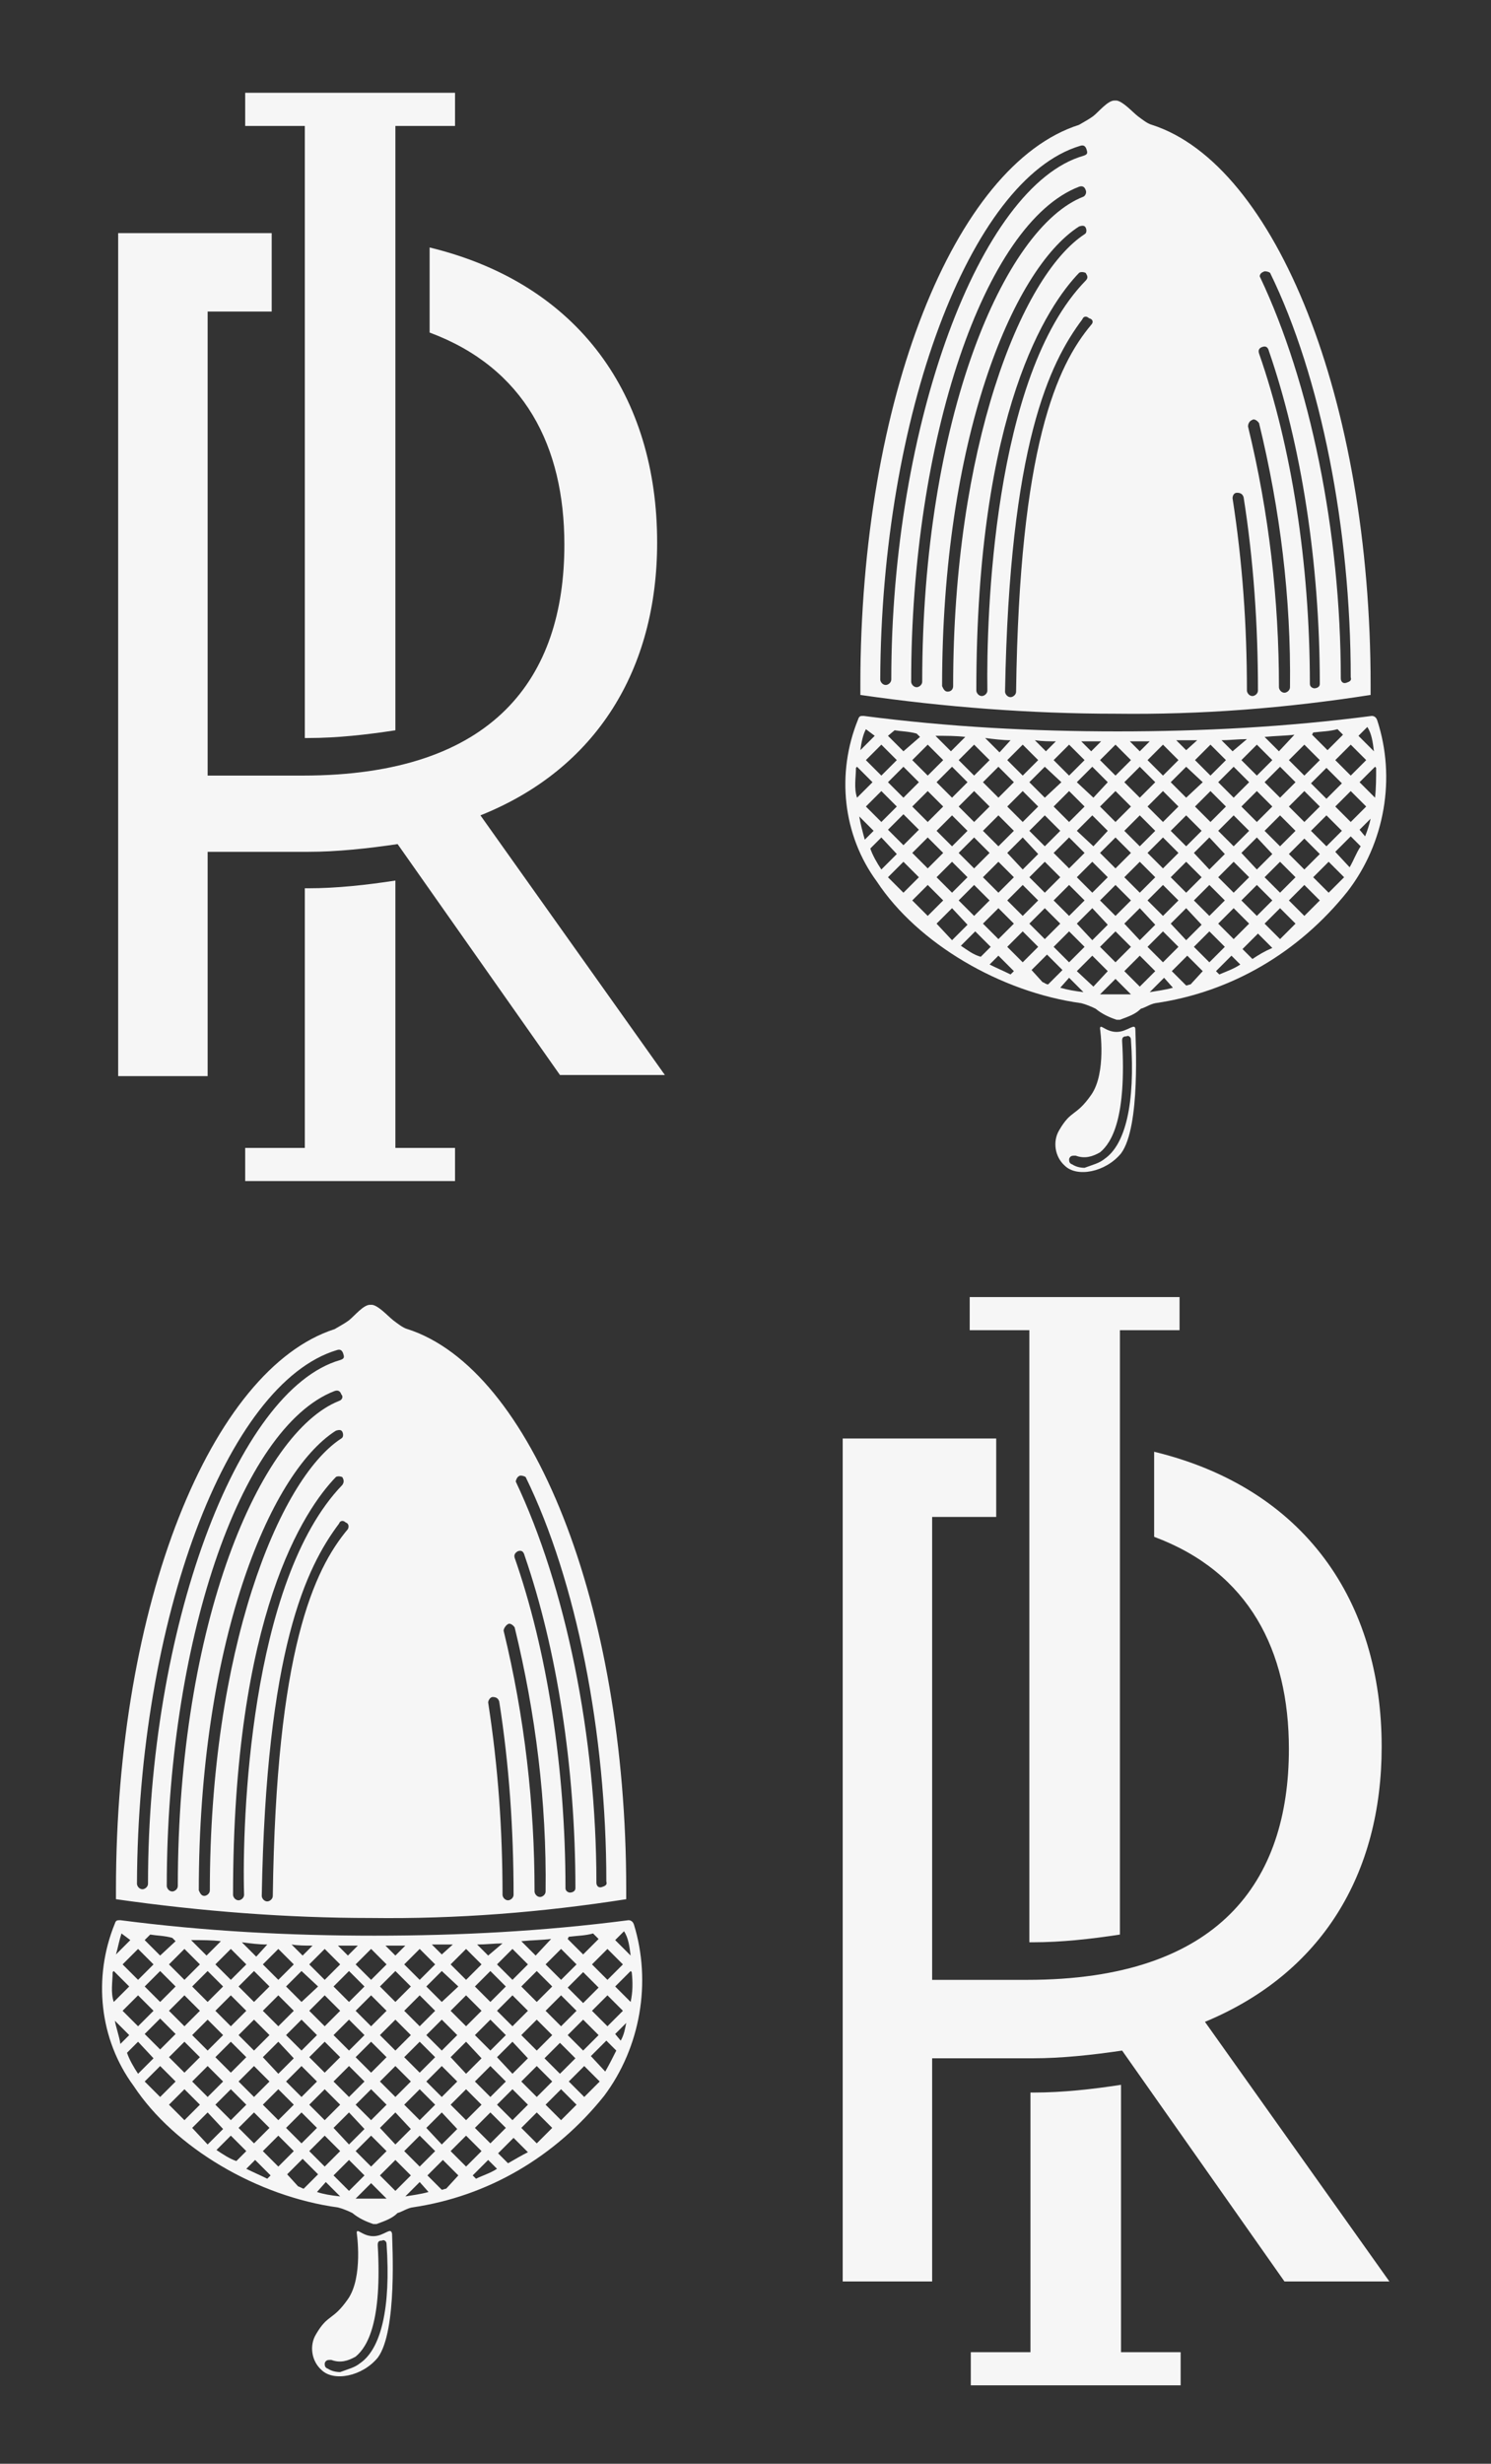 <svg xmlns="http://www.w3.org/2000/svg" xmlns:xlink="http://www.w3.org/1999/xlink" id="Ebene_1" x="0px" y="0px" viewBox="0 0 135 223" style="enable-background:new 0 0 135 223;" xml:space="preserve">
<rect x="0" y="0" width="135" height="223" fill="#333333" stroke="none"/>
<style type="text/css">
	.st0{fill:#F6F6F6;}
</style>
<g>
	<g>
		<path id="Pfad_19_12_" class="st0" d="M59.5,49.1c0-13.2-7-23.4-20.6-26.7v7.7c8.6,3.2,12.2,10.3,12.2,19.2    c0,12-6.3,20.9-23.7,20.9h-8.6v-42h5.8v-7.1H10.7v76.3h8.1V77.1h9.1c2.6,0,5.4-0.3,8.1-0.7l14.7,20.9h9.5L43.5,73.8    C54,69.6,59.5,60.6,59.5,49.1"></path>
		<path id="Pfad_20_12_" class="st0" d="M35.8,11.4h5.4v-3h-19v3h5.4v55.4h0.3c2.6,0,5.3-0.3,7.9-0.7V11.4z M41.2,106.9v-3h-5.4    V79.7c-2.6,0.4-5.3,0.7-7.9,0.7h-0.3v23.5h-5.4v3C22.2,106.9,41.2,106.9,41.2,106.9z"></path>
	</g>
	<g>
		<path id="Pfad_85_1_" class="st0" d="M100,104.9c-0.5,0.4-1,0.5-1.8,0.8c-0.4,0-0.8-0.1-1.1-0.3c-0.3-0.1-0.3-0.3-0.3-0.5    c0.1-0.3,0.3-0.3,0.5-0.3h0.1c0.8,0.3,1.5,0.1,2.2-0.3c1.1-0.9,2.4-3.2,2-10.1c0-0.3,0.1-0.4,0.4-0.4c0.1-0.1,0.4,0,0.4,0.3l0,0    C102.8,99.9,101.9,103.6,100,104.9 M101.1,93.4c-1,0-1.5-0.8-1.5-0.3c0,0,0.6,4-0.8,6s-1.8,1.3-2.9,3.2c-0.6,1-0.4,2.4,0.5,3.2    c1.1,1.1,3.7,0.6,5.1-1.1c1.8-2.4,1.3-10.5,1.3-11.2C102.8,92.5,102.1,93.4,101.1,93.4 M124.5,72.2L124.5,72.2l-1.4-1.4l1.4-1.4    l0.1,0.1C124.6,70.4,124.6,71.3,124.5,72.2 M123.6,75.7l-0.5-0.6l1-1C124,74.6,123.8,75.2,123.6,75.7 M122.2,78.5l-1.3-1.4    l1.4-1.4l0.9,0.9C122.8,77.2,122.6,77.8,122.2,78.5 M120.3,80.8l-1.4-1.4l1.4-1.4l1.4,1.4L120.3,80.8z M118.1,82.9l-1.4-1.4    l1.4-1.4l1.4,1.4L118.1,82.9z M115.9,85l-1.4-1.4l1.4-1.4l1.4,1.4L115.9,85z M113.4,86.8l-0.9-0.9l1.4-1.4l1.3,1.3    C114.5,86.1,114,86.4,113.4,86.8 M110.4,88.2l-0.3-0.3l1.4-1.4l0.8,0.8C111.7,87.7,111.1,87.9,110.4,88.2 M108.1,85.7l1.4-1.4    l1.4,1.4l-1.4,1.4L108.1,85.7z M107.8,89.1c-0.1,0-0.3,0.1-0.4,0.1l-1.3-1.3l1.4-1.4l1.4,1.4L107.8,89.1z M104.1,89.8l1.3-1.3    l0.8,0.9C105.5,89.6,104.7,89.7,104.1,89.8 M103.2,89.3l-1.4-1.4l1.4-1.4l1.4,1.4L103.2,89.3z M101.3,90c-0.5,0-1,0-1.7,0l1.4-1.4    l1.4,1.4C102,90,101.6,90,101.3,90 M99,89.3l-1.5-1.4l1.4-1.4l1.4,1.4L99,89.3z M96,89.4l0.8-0.9l1.3,1.3    C97.3,89.7,96.7,89.6,96,89.4 M94.4,88.9l-1-1.1l1.4-1.4l1.4,1.4l-1.3,1.3C94.7,89.1,94.5,88.9,94.4,88.9 M91.2,85.7l1.4-1.4    l1.4,1.4l-1.4,1.4L91.2,85.7z M91.5,88.2c-0.6-0.3-1.3-0.6-1.9-0.9l0.8-0.8l1.4,1.4L91.5,88.2z M87,85.6l1.3-1.3l1.4,1.4l-0.9,0.9    C88.1,86.4,87.6,86,87,85.6 M84.8,83.6l1.4-1.4l1.4,1.5l-1.4,1.4L84.8,83.6z M82.6,81.5l1.4-1.4l1.4,1.4L84,82.9L82.6,81.5z     M80.4,79.4l1.4-1.4l1.4,1.4l-1.4,1.4L80.4,79.4z M79.8,78.7c-0.4-0.6-0.8-1.3-1-1.9l1-1l1.4,1.5L79.8,78.7L79.8,78.7z M77.8,73.9    l1.3,1.3L78.3,76C78.1,75.3,77.9,74.5,77.8,73.9 M77.6,72.2c-0.3-0.9-0.1-1.8-0.1-2.7l0.1-0.1l1.4,1.4L77.6,72.2L77.6,72.2z     M78.4,66l0.8,0.6l-1.3,1.3C78,67.2,78.1,66.6,78.4,66 M81.2,68.8l-1.4,1.4l-1.4-1.4l1.4-1.4L81.2,68.8z M81,66.1    c0.6,0.1,1.3,0.1,2,0.3l0.3,0.3L81.8,68l-1.4-1.4L81,66.1z M85.4,68.8L84,70.2l-1.4-1.4l1.4-1.4L85.4,68.8z M84.7,66.6    c1,0,1.9,0,2.7,0.1L86.1,68L84.7,66.6L84.7,66.6z M89.6,68.8l-1.4,1.4l-1.4-1.4l1.4-1.4L89.6,68.8z M91.5,67l-1,1.1l-1.3-1.3    C90,66.9,90.8,67,91.5,67 M94,68.8l-1.4,1.4l-1.4-1.4l1.4-1.4L94,68.8z M95.6,67.1L94.7,68l-1-1C94.4,67.1,95,67.1,95.6,67.1     M98.2,68.8l-1.4,1.4l-1.4-1.4l1.4-1.4L98.2,68.8z M99.7,67.1L98.8,68l-0.9-0.9C98.6,67.1,99.1,67.1,99.7,67.1 M102.4,68.8    l-1.4,1.4l-1.4-1.4l1.4-1.4L102.4,68.8z M104.1,67.1l-0.9,0.9l-0.9-0.9C102.9,67.1,103.5,67.1,104.1,67.1 M106.7,68.8l-1.4,1.4    l-1.4-1.4l1.4-1.4L106.7,68.8z M108.4,67l-1,0.9l-0.9-0.9C107.1,67,107.8,67,108.4,67 M111,68.8l-1.4,1.4l-1.4-1.4l1.4-1.4    L111,68.8z M112.9,66.9l-1.3,1.1l-1-1C111.3,67,112.1,66.9,112.9,66.9 M115.2,68.8l-1.4,1.4l-1.4-1.4l1.4-1.4L115.2,68.8z     M117.2,66.5L117.2,66.5l-1.4,1.5l-1.3-1.3C115.5,66.6,116.4,66.6,117.2,66.5 M119.5,68.8l-1.4,1.4l-1.4-1.4l1.4-1.4L119.5,68.8z     M118.9,66.3c0.8-0.1,1.5-0.1,2.2-0.3l0.5,0.5l-1.4,1.4l-1.4-1.4L118.9,66.3z M120.9,73l1.4-1.4l1.4,1.4l-1.4,1.4L120.9,73z     M118.7,75.2l1.4-1.4l1.4,1.4l-1.4,1.4L118.7,75.2z M116.7,77.3l1.4-1.4l1.4,1.4l-1.4,1.4L116.7,77.3z M114.5,79.4l1.4-1.4    l1.4,1.4l-1.4,1.4L114.5,79.4z M112.4,81.5l1.4-1.4l1.4,1.4l-1.4,1.4L112.4,81.5z M111.7,82.2l1.4,1.4l-1.4,1.4l-1.4-1.4    L111.7,82.2z M108.1,81.5l1.4-1.4l1.4,1.4l-1.4,1.4L108.1,81.5z M106,83.6l1.4-1.4l1.4,1.5l-1.4,1.4L106,83.6z M105.3,84.3    l1.4,1.4l-1.4,1.4l-1.4-1.4L105.3,84.3z M101.8,83.6l1.4-1.4l1.4,1.5l-1.4,1.4L101.8,83.6z M101,84.3l1.4,1.4l-1.4,1.4l-1.4-1.4    L101,84.3z M97.5,83.6l1.4-1.4l1.4,1.5l-1.4,1.4L97.5,83.6z M96.8,84.3l1.4,1.4l-1.4,1.4l-1.4-1.4L96.8,84.3z M94.6,82.2l1.4,1.4    L94.6,85l-1.4-1.4L94.6,82.2z M91.2,81.5l1.4-1.4l1.4,1.4l-1.4,1.4L91.2,81.5z M90.4,82.2l1.4,1.4L90.4,85L89,83.6L90.4,82.2z     M88.2,80.1l1.4,1.4l-1.4,1.4l-1.4-1.4L88.2,80.1z M86.2,78l1.4,1.4l-1.4,1.4l-1.4-1.4L86.2,78z M84,75.8l1.4,1.4L84,78.6    l-1.4-1.4L84,75.8z M81.8,73.7l1.4,1.4l-1.4,1.4l-1.4-1.4L81.8,73.7z M81.2,73l-1.4,1.4L78.4,73l1.4-1.4L81.2,73z M81.8,72.2    l-1.4-1.4l1.4-1.4l1.4,1.4L81.8,72.2z M85.4,73L84,74.4L82.6,73l1.4-1.4L85.4,73z M86.2,72.2l-1.4-1.4l1.4-1.4l1.4,1.4L86.2,72.2z     M89.6,73l-1.4,1.4L86.8,73l1.4-1.4L89.6,73z M90.4,72.2L89,70.8l1.4-1.4l1.4,1.4L90.4,72.2z M94,73l-1.4,1.4L91.2,73l1.4-1.4    L94,73z M94.6,72.2l-1.4-1.4l1.4-1.4l1.5,1.4L94.6,72.2z M98.2,73l-1.4,1.4L95.4,73l1.4-1.4L98.2,73z M99,72.2l-1.5-1.4l1.4-1.4    l1.4,1.4L99,72.2z M102.4,73l-1.4,1.4L99.6,73l1.4-1.4L102.4,73z M103.2,72.2l-1.4-1.4l1.4-1.4l1.4,1.4L103.2,72.2z M106.7,73    l-1.4,1.4l-1.4-1.4l1.4-1.4L106.7,73z M107.4,72.2l-1.4-1.4l1.4-1.4l1.5,1.4L107.4,72.2z M111,73l-1.4,1.4l-1.4-1.4l1.4-1.4    L111,73z M111.7,72.2l-1.4-1.4l1.4-1.4l1.4,1.4L111.7,72.2z M115.2,73l-1.4,1.4l-1.4-1.4l1.4-1.4L115.2,73z M115.9,72.2l-1.4-1.4    l1.4-1.4l1.4,1.4L115.9,72.2z M114.5,75.2l1.4-1.4l1.4,1.4l-1.4,1.4L114.5,75.2z M112.4,77.2l1.4-1.4l1.4,1.5l-1.4,1.4L112.4,77.2    z M111.7,78l1.4,1.4l-1.4,1.4l-1.4-1.4L111.7,78z M110.3,75.2l1.4-1.4l1.4,1.4l-1.4,1.4L110.3,75.2z M108.1,77.2l1.4-1.4l1.4,1.5    l-1.4,1.4L108.1,77.2z M106,79.4l1.4-1.4l1.4,1.4l-1.4,1.4L106,79.4z M105.3,80.1l1.4,1.4l-1.4,1.4l-1.4-1.4L105.3,80.1z     M101.8,79.4l1.4-1.4l1.4,1.4l-1.4,1.4L101.8,79.4z M101,80.1l1.4,1.4l-1.4,1.4l-1.4-1.4L101,80.1z M97.5,79.4l1.4-1.4l1.4,1.4    l-1.4,1.4L97.5,79.4z M96.8,80.1l1.4,1.4l-1.4,1.4l-1.4-1.4L96.8,80.1z M94.6,78l1.4,1.4l-1.4,1.4l-1.4-1.4L94.6,78z M94.6,76.6    l-1.4-1.4l1.4-1.4l1.4,1.4L94.6,76.6z M98.2,77.2l-1.4,1.4l-1.4-1.4l1.4-1.4L98.2,77.2z M99,76.6l-1.5-1.4l1.4-1.4l1.4,1.4    L99,76.6z M102.4,77.2l-1.4,1.4l-1.4-1.4l1.4-1.4L102.4,77.2z M103.2,76.6l-1.4-1.4l1.4-1.4l1.4,1.4L103.2,76.6z M106,75.2    l1.4-1.4l1.4,1.4l-1.4,1.4L106,75.2z M106.7,77.2l-1.4,1.4l-1.4-1.4l1.4-1.4L106.7,77.2z M91.2,77.2l1.4-1.4l1.4,1.5l-1.4,1.4    L91.2,77.2z M90.4,78l1.4,1.4l-1.4,1.4L89,79.4L90.4,78z M89,75.2l1.4-1.4l1.4,1.4l-1.4,1.4L89,75.2z M86.2,76.6l-1.4-1.4l1.4-1.4    l1.4,1.4L86.2,76.6z M88.2,75.8l1.4,1.4l-1.4,1.4l-1.4-1.4L88.2,75.8z M118.7,70.9l1.4-1.4l1.4,1.4l-1.4,1.4L118.7,70.9z     M119.5,73l-1.4,1.4l-1.4-1.4l1.4-1.4L119.5,73z M123.7,68.8l-1.4,1.4l-1.4-1.4l1.4-1.4L123.7,68.8z M123.8,65.8L123.8,65.8    c0.4,0.6,0.5,1.4,0.6,2.2l-1.4-1.4L123.8,65.8z M124.7,65.2c-0.1-0.3-0.3-0.4-0.5-0.4c-7.7,1-15.3,1.4-23,1.4s-15.3-0.4-23-1.4    c-0.3,0-0.4,0-0.5,0.3c-2,4.9-1.4,10.5,1.7,14.7c3.7,5.6,11.2,10,18.5,11l0,0c0.4,0.1,0.9,0.3,1.3,0.5c0.6,0.5,1.3,0.8,1.9,1    c0.1,0,0.1,0,0.3,0c0.8-0.3,1.4-0.5,1.9-1c0.4-0.1,0.8-0.4,1.3-0.5l0,0c6.9-1,13-4.6,17.4-10.1C125.4,76.3,126.4,70.4,124.7,65.2     M97.8,13.2c0.3-0.1,0.5,0,0.6,0.4c0.1,0.3,0,0.4-0.3,0.5c-9.4,2.7-17.4,24.4-17.4,47.4c0,0.3-0.3,0.5-0.5,0.5    c-0.3,0-0.5-0.3-0.5-0.5l0,0C79.8,37.7,87.8,16.2,97.8,13.2 M98.1,17.8c-7.2,2.8-14.6,20.1-14.6,43.9c0,0.3-0.3,0.5-0.5,0.5    c-0.3,0-0.5-0.3-0.5-0.5c0-21.8,6.6-41.5,15.2-44.8c0.3-0.1,0.5,0,0.6,0.3C98.4,17.4,98.3,17.7,98.1,17.8 M98.3,25.4    c-8.4,8.6-9,30.6-8.9,37.1c0,0.3-0.3,0.5-0.5,0.5l0,0c-0.3,0-0.5-0.3-0.5-0.5l0,0c0-25.4,6.5-34.9,9.3-37.8c0.1-0.1,0.4-0.1,0.6,0    C98.4,24.9,98.6,25.1,98.3,25.4C98.3,25.2,98.3,25.4,98.3,25.4 M98.8,29.4c-3.1,3.7-6.5,11-6.8,33.2c0,0.3-0.3,0.5-0.5,0.5l0,0    l0,0c-0.3,0-0.5-0.3-0.5-0.5l0,0c0.4-22.3,4-29.7,7-33.7c0.1-0.3,0.4-0.3,0.6-0.1C99,28.9,99,29.2,98.8,29.4    C98.8,29.3,98.8,29.3,98.8,29.4 M85.8,62.6c-0.3,0-0.4-0.3-0.5-0.5l0,0c0-22.1,6.3-37.7,12.4-41.6c0.3-0.1,0.5-0.1,0.6,0.1    s0.1,0.5-0.1,0.6C92.4,25,86.3,40.6,86.3,62.1C86.3,62.4,86.1,62.6,85.8,62.6L85.8,62.6 M112,44.6c0.3,0,0.5,0.1,0.6,0.4    c0.9,5.7,1.3,11.6,1.3,17.5c0,0.3-0.3,0.5-0.5,0.5c-0.3,0-0.5-0.3-0.5-0.5c0-5.9-0.4-11.6-1.3-17.4    C111.6,44.9,111.7,44.6,112,44.6L112,44.6 M113.4,38c0.1-0.1,0.4,0,0.6,0.3l0,0c1.9,7.8,2.9,15.8,2.8,23.9c0,0.3-0.3,0.5-0.5,0.5    l0,0c-0.3,0-0.5-0.3-0.5-0.5l0,0c0-7.9-0.9-15.8-2.8-23.6C113,38.4,113.1,38.1,113.4,38L113.4,38 M114.3,31.4    c0.3-0.1,0.5,0,0.6,0.4c2.9,8.4,4.6,19.1,4.6,30.1c0,0.3-0.3,0.4-0.5,0.4c-0.1,0-0.4-0.1-0.4-0.4c0-11-1.7-21.6-4.6-29.9    C113.9,31.7,114,31.5,114.3,31.4 M114.4,24.6c0.1-0.1,0.5,0,0.6,0.1c4.6,9.4,7.3,23.2,7.3,36.6c0.1,0.3-0.1,0.4-0.4,0.5    s-0.5-0.1-0.5-0.4l0,0c0-13.3-2.8-26.8-7.3-36.3C114,25,114.1,24.7,114.4,24.6L114.4,24.6 M101,64.6c7.8,0.1,15.4-0.5,23.1-1.7V62    c0-25.8-8.6-47.1-19.8-50.7l0,0c-0.4-0.1-0.9-0.5-1.3-0.8c-0.5-0.4-1.3-1.3-1.9-1.4H101h-0.1c-0.6,0-1.4,1-1.9,1.4    c-0.4,0.3-0.8,0.5-1.3,0.8l0,0C86.4,14.9,77.9,36.2,77.9,62c0,0.3,0,0.6,0,0.9C85.5,64,93.3,64.6,101,64.6"></path>
	</g>
	<g>
		<path id="Pfad_19_1_" class="st0" d="M125.1,158.1c0-13.2-7-23.4-20.6-26.7v7.7c8.6,3.2,12.2,10.3,12.2,19.2    c0,12-6.3,20.9-23.7,20.9h-8.6v-41.9h5.8v-7.1H76.3v76.3h8.1v-20.2h9.1c2.6,0,5.4-0.3,8.1-0.7l14.7,20.9h9.5L109.1,183    C119.7,178.6,125.1,169.6,125.1,158.1"></path>
		<path id="Pfad_20_1_" class="st0" d="M101.4,120.4h5.4v-3h-19v3h5.4v55.4h0.3c2.6,0,5.3-0.3,7.9-0.7V120.4z M106.9,215.9v-3h-5.4    v-24.2c-2.6,0.4-5.3,0.7-7.9,0.7h-0.3v23.5h-5.4v3H106.9z"></path>
	</g>
	<g>
		<path id="Pfad_85_3_" class="st0" d="M32.6,213.9c-0.5,0.4-1,0.5-1.8,0.8c-0.4,0-0.8-0.1-1.1-0.3c-0.3-0.1-0.3-0.3-0.3-0.5    c0.1-0.3,0.3-0.3,0.5-0.3H30c0.8,0.3,1.5,0.1,2.2-0.3c1.1-0.9,2.4-3.2,2-10.1c0-0.3,0.1-0.4,0.4-0.4c0.1-0.1,0.4,0,0.4,0.3l0,0    C35.4,208.9,34.5,212.6,32.6,213.9 M33.8,202.4c-1,0-1.5-0.8-1.5-0.3c0,0,0.6,4-0.8,6c-1.4,2-1.8,1.3-2.9,3.2    c-0.6,1-0.4,2.4,0.5,3.2c1.1,1.1,3.7,0.6,5.1-1.1c1.8-2.4,1.3-10.5,1.3-11.2C35.4,201.5,34.8,202.4,33.8,202.4 M57.1,181.2    L57.1,181.2l-1.4-1.4l1.4-1.4l0.1,0.1C57.3,179.4,57.3,180.3,57.1,181.2 M56.2,184.7l-0.5-0.6l1-1    C56.6,183.6,56.5,184.2,56.2,184.7 M54.8,187.5l-1.3-1.4l1.4-1.4l0.9,0.9C55.5,186.2,55.2,186.8,54.8,187.5 M52.9,189.8l-1.4-1.4    l1.4-1.4l1.4,1.4L52.9,189.8z M50.8,191.9l-1.4-1.4l1.4-1.4l1.4,1.4L50.8,191.9z M48.6,194l-1.4-1.4l1.4-1.4l1.4,1.4L48.6,194z     M46,195.8l-0.9-0.9l1.4-1.4l1.3,1.3C47.2,195.1,46.7,195.4,46,195.8 M43.1,197.2l-0.3-0.3l1.4-1.4l0.8,0.8    C44.4,196.7,43.7,196.9,43.1,197.2 M40.8,194.7l1.4-1.4l1.4,1.4l-1.4,1.4L40.8,194.7z M40.4,198.1c-0.1,0-0.3,0.1-0.4,0.1    l-1.3-1.3l1.4-1.4l1.4,1.4L40.4,198.1z M36.7,198.8l1.3-1.3l0.8,0.9C38.1,198.6,37.3,198.7,36.7,198.8 M35.8,198.3l-1.4-1.4    l1.4-1.4l1.4,1.4L35.8,198.3z M33.9,199c-0.5,0-1,0-1.7,0l1.4-1.4L35,199C34.7,199,34.3,199,33.9,199 M31.6,198.3l-1.4-1.4    l1.4-1.4l1.4,1.4L31.6,198.3z M28.7,198.4l0.8-0.9l1.3,1.3C29.9,198.7,29.3,198.6,28.7,198.4 M27,197.9l-1-1.1l1.4-1.4l1.4,1.4    l-1.3,1.3C27.4,198.1,27.1,197.9,27,197.9 M23.8,194.7l1.4-1.4l1.4,1.4l-1.4,1.4L23.8,194.7z M24.2,197.2    c-0.6-0.3-1.3-0.6-1.9-0.9l0.8-0.8l1.4,1.4L24.2,197.2z M19.6,194.6l1.3-1.3l1.4,1.4l-0.9,0.9C20.8,195.4,20.2,195,19.6,194.6     M17.4,192.6l1.4-1.4l1.4,1.5l-1.4,1.4L17.4,192.6z M15.3,190.5l1.4-1.4l1.4,1.4l-1.4,1.4L15.3,190.5z M13.1,188.4l1.4-1.4    l1.4,1.4l-1.4,1.4L13.1,188.4z M12.5,187.7c-0.4-0.6-0.8-1.3-1-1.9l1-1l1.4,1.5L12.5,187.7L12.5,187.7z M10.4,182.9l1.3,1.3    l-0.8,0.8C10.8,184.3,10.5,183.5,10.4,182.9 M10.3,181.2c-0.3-0.9-0.1-1.8-0.1-2.7l0.1-0.1l1.4,1.4L10.3,181.2L10.3,181.2z     M11,175l0.8,0.6l-1.3,1.3C10.7,176.2,10.8,175.6,11,175 M13.9,177.8l-1.4,1.4l-1.4-1.4l1.4-1.4L13.9,177.8z M13.6,175.1    c0.6,0.1,1.3,0.1,2,0.3l0.3,0.3l-1.4,1.3l-1.4-1.4L13.6,175.1z M18.1,177.8l-1.4,1.4l-1.4-1.4l1.4-1.4L18.1,177.8z M17.3,175.6    c1,0,1.9,0,2.7,0.1l-1.3,1.3L17.3,175.6L17.3,175.6z M22.3,177.8l-1.4,1.4l-1.4-1.4l1.4-1.4L22.3,177.8z M24.2,176l-1,1.1    l-1.3-1.3C22.7,175.9,23.4,176,24.2,176 M26.6,177.8l-1.4,1.4l-1.4-1.4l1.4-1.4L26.6,177.8z M28.3,176.1l-0.9,0.9l-1-1    C27,176.1,27.6,176.1,28.3,176.1 M30.8,177.8l-1.4,1.4l-1.4-1.4l1.4-1.4L30.8,177.8z M32.4,176.1l-0.9,0.9l-0.9-0.9    C31.2,176.1,31.7,176.1,32.4,176.1 M35,177.8l-1.4,1.4l-1.4-1.4l1.4-1.4L35,177.8z M36.7,176.1l-0.9,0.9l-0.9-0.9    C35.6,176.1,36.2,176.1,36.7,176.1 M39.4,177.8l-1.4,1.4l-1.4-1.4l1.4-1.4L39.4,177.8z M41,176l-1,0.9l-0.9-0.9    C39.8,176,40.4,176,41,176 M43.6,177.8l-1.4,1.4l-1.4-1.4l1.4-1.4L43.6,177.8z M45.5,175.9l-1.3,1.1l-1-1    C44,176,44.8,175.9,45.5,175.9 M47.8,177.8l-1.4,1.4l-1.4-1.4l1.4-1.4L47.8,177.8z M49.9,175.5L49.9,175.5l-1.4,1.5l-1.3-1.3    C48.2,175.6,49.1,175.6,49.9,175.5 M52.2,177.8l-1.4,1.4l-1.4-1.4l1.4-1.4L52.2,177.8z M51.5,175.3c0.8-0.1,1.5-0.1,2.2-0.3    l0.5,0.5l-1.4,1.4l-1.4-1.4L51.5,175.3z M53.6,182l1.4-1.4l1.4,1.4l-1.4,1.4L53.6,182z M51.4,184.2l1.4-1.4l1.4,1.4l-1.4,1.4    L51.4,184.2z M49.3,186.3l1.4-1.4l1.4,1.4l-1.4,1.4L49.3,186.3z M47.2,188.4l1.4-1.4l1.4,1.4l-1.4,1.4L47.2,188.4z M45,190.5    l1.4-1.4l1.4,1.4l-1.4,1.4L45,190.5z M44.4,191.2l1.4,1.4l-1.4,1.4l-1.4-1.4L44.4,191.2z M40.8,190.5l1.4-1.4l1.4,1.4l-1.4,1.4    L40.8,190.5z M38.6,192.6l1.4-1.4l1.4,1.5l-1.4,1.4L38.6,192.6z M38,193.3l1.4,1.4l-1.4,1.4l-1.4-1.4L38,193.3z M34.4,192.6    l1.4-1.4l1.4,1.5l-1.4,1.4L34.4,192.6z M33.6,193.3l1.4,1.4l-1.4,1.4l-1.4-1.4L33.6,193.3z M30.2,192.6l1.4-1.4l1.4,1.5l-1.4,1.4    L30.2,192.6z M29.4,193.3l1.4,1.4l-1.4,1.4l-1.4-1.4L29.4,193.3z M27.3,191.2l1.4,1.4l-1.4,1.4l-1.4-1.4L27.3,191.2z M23.8,190.5    l1.4-1.4l1.4,1.4l-1.4,1.4L23.8,190.5z M23,191.2l1.4,1.4L23,194l-1.4-1.4L23,191.2z M20.9,189.1l1.4,1.4l-1.4,1.4l-1.4-1.4    L20.9,189.1z M18.8,187l1.4,1.4l-1.4,1.4l-1.4-1.4L18.8,187z M16.7,184.8l1.4,1.4l-1.4,1.4l-1.4-1.4L16.7,184.8z M14.5,182.7    l1.4,1.4l-1.4,1.4l-1.4-1.4L14.5,182.7z M13.9,182l-1.4,1.4l-1.4-1.4l1.4-1.4L13.9,182z M14.5,181.2l-1.4-1.4l1.4-1.4l1.4,1.4    L14.5,181.2z M18.1,182l-1.4,1.4l-1.4-1.4l1.4-1.4L18.1,182z M18.8,181.2l-1.4-1.4l1.4-1.4l1.4,1.4L18.8,181.2z M22.3,182    l-1.4,1.4l-1.4-1.4l1.4-1.4L22.3,182z M23,181.2l-1.4-1.4l1.4-1.4l1.4,1.4L23,181.2z M26.6,182l-1.4,1.4l-1.4-1.4l1.4-1.4    L26.6,182z M27.3,181.2l-1.4-1.4l1.4-1.4l1.5,1.4L27.3,181.2z M30.8,182l-1.4,1.4L28,182l1.4-1.4L30.8,182z M31.6,181.2l-1.4-1.4    l1.4-1.4l1.4,1.4L31.6,181.2z M35,182l-1.4,1.4l-1.4-1.4l1.4-1.4L35,182z M35.8,181.2l-1.4-1.4l1.4-1.4l1.4,1.4L35.8,181.2z     M39.4,182l-1.4,1.4l-1.4-1.4l1.4-1.4L39.4,182z M40,181.2l-1.4-1.4l1.4-1.4l1.5,1.4L40,181.2z M43.6,182l-1.4,1.4l-1.4-1.4    l1.4-1.4L43.6,182z M44.4,181.2l-1.4-1.4l1.4-1.4l1.4,1.4L44.4,181.2z M47.8,182l-1.4,1.4L45,182l1.4-1.4L47.8,182z M48.6,181.2    l-1.4-1.4l1.4-1.4l1.4,1.4L48.6,181.2z M47.2,184.2l1.4-1.4l1.4,1.4l-1.4,1.4L47.2,184.2z M45,186.2l1.4-1.4l1.4,1.5l-1.4,1.4    L45,186.2z M44.4,187l1.4,1.4l-1.4,1.4l-1.4-1.4L44.4,187z M43,184.2l1.4-1.4l1.4,1.4l-1.4,1.4L43,184.2z M40.8,186.2l1.4-1.4    l1.4,1.5l-1.4,1.4L40.8,186.2z M38.6,188.4L40,187l1.4,1.4l-1.4,1.4L38.6,188.4z M38,189.1l1.4,1.4l-1.4,1.4l-1.4-1.4L38,189.1z     M34.4,188.4l1.4-1.4l1.4,1.4l-1.4,1.4L34.4,188.4z M33.6,189.1l1.4,1.4l-1.4,1.4l-1.4-1.4L33.6,189.1z M30.2,188.4l1.4-1.4    l1.4,1.4l-1.4,1.4L30.2,188.4z M29.4,189.1l1.4,1.4l-1.4,1.4l-1.4-1.4L29.4,189.1z M27.3,187l1.4,1.4l-1.4,1.4l-1.4-1.4L27.3,187z     M27.3,185.6l-1.4-1.4l1.4-1.4l1.4,1.4L27.3,185.6z M30.8,186.2l-1.4,1.4l-1.4-1.4l1.4-1.4L30.8,186.2z M31.6,185.6l-1.4-1.4    l1.4-1.4l1.4,1.4L31.6,185.6z M35,186.2l-1.4,1.4l-1.4-1.4l1.4-1.4L35,186.2z M35.8,185.6l-1.4-1.4l1.4-1.4l1.4,1.4L35.8,185.6z     M38.6,184.2l1.4-1.4l1.4,1.4l-1.4,1.4L38.6,184.2z M39.4,186.2l-1.4,1.4l-1.4-1.4l1.4-1.4L39.4,186.2z M23.8,186.2l1.4-1.4    l1.4,1.5l-1.4,1.4L23.8,186.2z M23,187l1.4,1.4l-1.4,1.4l-1.4-1.4L23,187z M21.6,184.2l1.4-1.4l1.4,1.4l-1.4,1.4L21.6,184.2z     M18.8,185.6l-1.4-1.4l1.4-1.4l1.4,1.4L18.8,185.6z M20.9,184.8l1.4,1.4l-1.4,1.4l-1.4-1.4L20.9,184.8z M51.4,179.9l1.4-1.4    l1.4,1.4l-1.4,1.4L51.4,179.9z M52.2,182l-1.4,1.4l-1.4-1.4l1.4-1.4L52.2,182z M56.4,177.8l-1.4,1.4l-1.4-1.4l1.4-1.4L56.4,177.8z     M56.5,174.8L56.5,174.8c0.4,0.6,0.5,1.4,0.6,2.2l-1.4-1.4L56.5,174.8z M57.4,174.2c-0.1-0.3-0.3-0.4-0.5-0.4    c-7.7,1-15.3,1.4-23,1.4s-15.3-0.4-23-1.4c-0.3,0-0.4,0-0.5,0.3c-2,4.9-1.4,10.5,1.7,14.7c3.7,5.6,11.2,10,18.5,11l0,0    c0.4,0.1,0.9,0.3,1.3,0.5c0.6,0.5,1.3,0.8,1.9,1c0.1,0,0.1,0,0.3,0c0.8-0.3,1.4-0.5,1.9-1c0.4-0.1,0.8-0.4,1.3-0.5l0,0    c6.9-1,13-4.6,17.4-10.1C58,185.3,59,179.4,57.4,174.2 M30.5,122.2c0.3-0.1,0.5,0,0.6,0.4c0.1,0.3,0,0.4-0.3,0.5    c-9.4,2.7-17.4,24.4-17.4,47.4c0,0.3-0.3,0.5-0.5,0.5c-0.3,0-0.5-0.3-0.5-0.5l0,0C12.5,146.7,20.5,125.2,30.5,122.2 M30.7,126.8    c-7.1,2.8-14.6,20-14.6,43.9c0,0.3-0.3,0.5-0.5,0.5c-0.3,0-0.5-0.3-0.5-0.5c0-21.8,6.6-41.5,15.2-44.8c0.3-0.1,0.5,0,0.6,0.3    C31.1,126.4,31,126.7,30.7,126.8 M31,134.4c-8.4,8.7-9.1,30.6-8.9,37.1c0,0.3-0.3,0.5-0.5,0.5l0,0c-0.3,0-0.5-0.3-0.5-0.5l0,0    c0-25.4,6.5-34.9,9.3-37.8c0.1-0.1,0.4-0.1,0.6,0C31.1,133.9,31.2,134.1,31,134.4C31,134.2,31,134.4,31,134.4 M31.5,138.4    c-3.1,3.7-6.5,11-6.8,33.2c0,0.3-0.3,0.5-0.5,0.5l0,0l0,0c-0.3,0-0.5-0.3-0.5-0.5l0,0c0.4-22.3,4-29.7,7-33.7    c0.1-0.3,0.4-0.3,0.6-0.1C31.6,137.9,31.6,138.2,31.5,138.4C31.5,138.3,31.5,138.3,31.5,138.4 M18.5,171.6c-0.3,0-0.4-0.3-0.5-0.5    l0,0c0-22.1,6.3-37.7,12.4-41.6c0.3-0.1,0.5-0.1,0.6,0.1s0.1,0.5-0.1,0.6c-5.7,3.7-11.9,19.3-11.9,40.9    C19,171.4,18.7,171.6,18.5,171.6L18.5,171.6 M44.6,153.6c0.3,0,0.5,0.1,0.6,0.4c0.9,5.7,1.3,11.6,1.3,17.5c0,0.3-0.3,0.5-0.5,0.5    c-0.3,0-0.5-0.3-0.5-0.5c0-5.9-0.4-11.6-1.3-17.4C44.2,153.9,44.4,153.6,44.6,153.6L44.6,153.6 M46,147c0.1-0.1,0.4,0,0.6,0.3l0,0    c1.9,7.8,2.9,15.8,2.8,23.9c0,0.3-0.3,0.5-0.5,0.5l0,0c-0.3,0-0.5-0.3-0.5-0.5l0,0c0-7.9-0.9-15.8-2.8-23.6    C45.6,147.4,45.8,147.1,46,147L46,147 M46.9,140.4c0.3-0.1,0.5,0,0.6,0.4c2.9,8.4,4.6,19.1,4.6,30.1c0,0.3-0.3,0.4-0.5,0.4    c-0.1,0-0.4-0.1-0.4-0.4c0-11-1.7-21.6-4.6-29.9C46.5,140.7,46.7,140.5,46.9,140.4 M47,133.6c0.1-0.1,0.5,0,0.6,0.1    c4.6,9.4,7.3,23.2,7.3,36.6c0.1,0.3-0.1,0.4-0.4,0.5c-0.3,0.1-0.5-0.1-0.5-0.4l0,0c0-13.3-2.8-26.8-7.3-36.3    C46.7,134,46.8,133.7,47,133.6L47,133.6 M33.6,173.6c7.8,0.1,15.4-0.5,23.1-1.7V171c0-25.8-8.6-47.1-19.8-50.7l0,0    c-0.4-0.1-0.9-0.5-1.3-0.8c-0.5-0.4-1.3-1.3-1.9-1.4h-0.1h-0.1c-0.6,0-1.4,1-1.9,1.4c-0.4,0.3-0.8,0.5-1.3,0.8l0,0    c-11.2,3.6-19.8,24.9-19.8,50.7c0,0.3,0,0.6,0,0.9C18.2,173,26,173.6,33.6,173.6"></path>
	</g>
</g>
</svg>